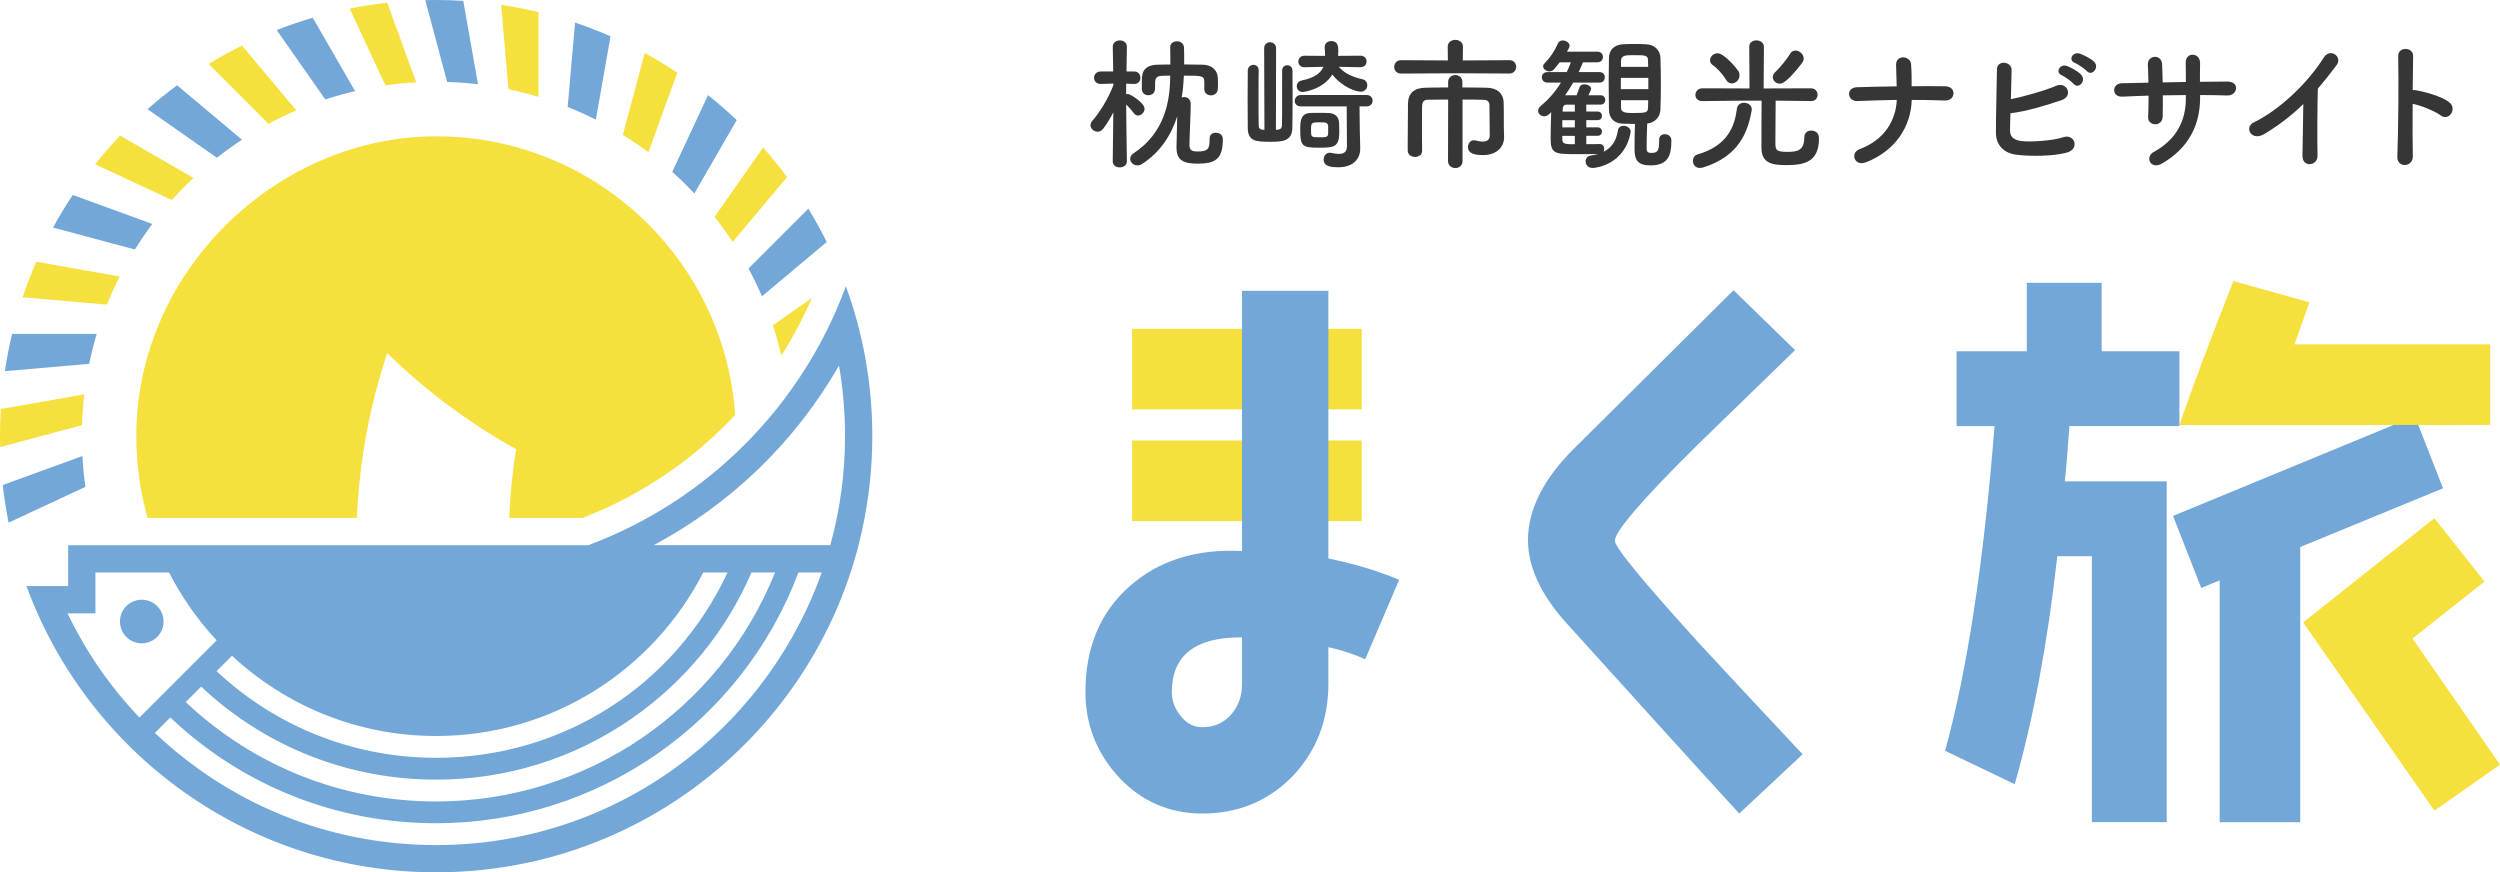 <?xml version="1.0" encoding="UTF-8"?><svg id="_レイヤー_2" xmlns="http://www.w3.org/2000/svg" viewBox="0 0 817.6 285.28"><defs><style>.cls-1{fill:#f5e03e;}.cls-2{fill:none;}.cls-3{fill:#363636;}.cls-4{fill:#72a7d8;}</style></defs><g id="_レイヤー_1-2"><rect class="cls-1" x="370.23" y="144.06" width="75.12" height="26.36"/><rect class="cls-1" x="370.23" y="107.54" width="75.12" height="26.36"/><path class="cls-4" d="M434.43,182.66v-87.55h-28.24v85.1c-14.87-.75-27.11,3.01-36.71,11.48-9.6,8.47-14.5,19.96-14.5,34.64,0,10.73,3.77,20.15,11.11,28.06,7.34,7.72,16.38,11.67,27.11,11.67,11.86,0,21.65-4.14,29.56-12.24,7.72-8.1,11.67-18.26,11.67-30.12v-12.05c4.33.94,8.28,2.26,12.05,3.95l11.11-25.98c-7.16-3.01-14.87-5.27-23.16-6.97ZM406.19,223.7c0,3.95-1.13,7.15-3.57,9.98-2.45,2.82-5.65,4.14-9.42,4.14-2.82,0-5.08-1.13-6.96-3.58-2.07-2.45-3.01-5.09-3.01-7.91,0-11.86,7.53-17.88,22.4-17.88h.56v15.25Z"/><path class="cls-4" d="M568.81,266.06c-12.8-13.93-31.82-35.02-57.24-63.07-7.91-9.04-11.86-17.88-11.86-26.36,0-9.98,5.08-20.15,15.44-30.31l51.78-51.4,20.14,19.58c-10.73,10.35-21.46,20.9-32.19,31.25-17.89,17.7-26.74,28.06-26.74,31.07,0,2.26,9.23,13.37,27.49,33.51,11.3,12.24,22.6,24.29,33.89,36.34l-20.71,19.39Z"/><path class="cls-1" d="M804.61,138.98h9.79v-26.36h-64.01l4.89-13.74-24.85-6.96c-7.72,19.39-13.55,35.2-17.7,47.07h91.88Z"/><path class="cls-4" d="M712.74,114.88h-25.42v-22.4h-24.47v22.4h-22.97v24.48h12.42c-3.58,45-9.04,80.39-16.19,106.18l22.78,10.92c6.03-21.09,10.73-45.94,13.93-74.56h11.3v86.98h24.48v-111.46h-33.32c.57-5.08.94-11.11,1.51-18.07h35.96v-24.48Z"/><polygon class="cls-1" points="788.99 208.83 812.52 190.19 796.14 169.48 753.22 203.56 796.14 265.12 817.6 250.06 788.99 208.83"/><polygon class="cls-4" points="790.87 138.98 782.78 138.98 710.67 168.73 719.89 192.26 725.92 189.81 725.92 268.89 752.27 268.89 752.27 178.89 798.97 159.69 790.87 138.98"/><path class="cls-2" d="M44.1,81.6c.75-1.21,1.52-2.39,2.31-3.57-.79,1.18-1.57,2.37-2.31,3.57h0Z"/><path class="cls-2" d="M48.71,74.75c-.62.85-1.22,1.71-1.82,2.58.59-.87,1.2-1.73,1.82-2.58Z"/><path class="cls-1" d="M39.14,90.42l-27.27-4.81c-1.65,3.79-3.16,7.66-4.48,11.61l27.59,2.41c1.25-3.13,2.64-6.21,4.16-9.22Z"/><path class="cls-1" d="M.28,133.77c-.18,2.93-.28,5.89-.28,8.87,0,1.19.03,2.38.06,3.57l26.75-7.17c.02-.77.05-1.55.09-2.32,0-.17.02-.34.03-.51.04-.82.09-1.64.16-2.46,0-.08.01-.16.02-.23.12-1.49.26-2.96.43-4.44,0-.04,0-.08.01-.12L.28,133.77Z"/><path class="cls-4" d="M2.82,170.92l25.11-11.71c-.47-3.31-.8-6.67-.98-10.07L.9,158.62c.46,4.16,1.1,8.26,1.92,12.3Z"/><path class="cls-4" d="M3.96,109.18c-.96,4.01-1.76,8.08-2.38,12.21l27.58-2.41c.06-.3.14-.61.2-.91.15-.71.31-1.42.48-2.13.26-1.11.54-2.21.83-3.31.09-.34.18-.68.27-1.01.23-.82.45-1.63.7-2.44H3.96Z"/><path class="cls-1" d="M221.51,23.78c-3.45-2.29-7-4.45-10.65-6.44l-7.17,26.76c1.2.75,2.39,1.52,3.57,2.32.23.16.46.31.7.47.87.6,1.73,1.2,2.59,1.82.5.36,1,.73,1.49,1.1l9.48-26.03Z"/><path class="cls-1" d="M176.1,3.96c-4.01-.96-8.08-1.76-12.21-2.38l2.41,27.58c.31.06.61.14.92.21.71.15,1.41.31,2.11.48,1.11.26,2.22.54,3.32.84.34.09.67.18,1.01.27.82.23,1.63.45,2.44.7V3.96Z"/><path class="cls-4" d="M249.19,96.91l21.19-17.78c-1.86-3.72-3.86-7.36-6.03-10.89l-19.56,19.56c1.6,2.97,3.07,6.01,4.4,9.11Z"/><path class="cls-4" d="M194.86,39.14l4.81-27.27c-3.79-1.65-7.66-3.16-11.61-4.48l-2.41,27.59c3.13,1.25,6.21,2.64,9.22,4.16Z"/><path class="cls-4" d="M231.56,31.11l-11.71,25.11c.24.21.47.42.71.63.03.02.05.05.08.07.65.59,1.3,1.19,1.93,1.8.68.65,1.35,1.3,2.01,1.96.66.66,1.32,1.33,1.96,2.01.18.19.36.39.54.58l13.85-23.99c-3-2.86-6.14-5.58-9.38-8.17Z"/><path class="cls-1" d="M257.4,57.92c-2.47-3.34-5.08-6.56-7.83-9.67l-15.88,22.68c.14.17.27.34.41.52.41.53.82,1.06,1.22,1.6.42.56.84,1.13,1.25,1.69.62.85,1.23,1.71,1.82,2.58.16.23.32.47.47.7.25.37.5.73.74,1.1l17.79-21.21Z"/><path class="cls-4" d="M57.92,27.88c-3.34,2.47-6.56,5.08-9.67,7.83l22.68,15.88c.17-.13.34-.27.51-.4.53-.42,1.07-.82,1.61-1.23.56-.42,1.12-.83,1.69-1.24.85-.62,1.72-1.23,2.59-1.82.23-.16.47-.32.7-.47.37-.25.73-.5,1.1-.74l-21.21-17.79Z"/><path class="cls-4" d="M102.27,5.8c-4,1.18-7.93,2.52-11.78,4.03l15.89,22.69c1.73-.57,3.49-1.09,5.25-1.58.34-.09.67-.18,1.01-.27,1.1-.29,2.2-.57,3.32-.83.06-.01.11-.03.17-.04l-13.85-23.99Z"/><path class="cls-1" d="M96.91,36.09l-17.78-21.19c-3.72,1.86-7.36,3.86-10.89,6.03l19.56,19.56c2.97-1.6,6.01-3.07,9.11-4.4Z"/><path class="cls-1" d="M114.35,2.81l11.71,25.11c.82-.12,1.64-.23,2.46-.33.19-.02.38-.04.56-.06,1.47-.17,2.94-.32,4.43-.43.08,0,.16-.01.23-.02.79-.06,1.58-.11,2.38-.15L126.65.9c-4.16.46-8.26,1.1-12.3,1.91Z"/><path class="cls-4" d="M23.78,63.77c-2.29,3.45-4.45,7-6.44,10.65l26.76,7.17c.75-1.2,1.52-2.39,2.31-3.57.16-.23.32-.47.48-.7.59-.87,1.2-1.73,1.82-2.58.36-.5.73-1,1.1-1.5l-26.03-9.48Z"/><path class="cls-1" d="M31.11,53.72l25.11,11.71c.21-.24.42-.48.63-.71,0,0,0,0,0,0,.62-.68,1.24-1.35,1.87-2.01.65-.68,1.3-1.35,1.96-2.01s1.33-1.32,2.01-1.96c.19-.18.39-.36.58-.54l-23.99-13.85c-2.86,3-5.58,6.14-8.17,9.38Z"/><path class="cls-4" d="M151.51.28c-2.93-.18-5.89-.28-8.87-.28-1.19,0-2.38.02-3.57.05l7.17,26.76c.77.02,1.55.05,2.32.09.17,0,.34.02.51.03.82.04,1.64.09,2.46.16.08,0,.16.01.23.02,1.49.12,2.96.26,4.43.43.04,0,.09,0,.13.01L151.51.28Z"/><path class="cls-4" d="M46.89,77.33c-.16.23-.32.47-.48.7.16-.23.32-.47.48-.7Z"/><path class="cls-4" d="M285.28,142.64c0-17.23-3.05-33.74-8.65-49.03-14.31,39.1-45.25,70.18-84.25,84.69H22.29v13.37h-13.63c20,54.62,72.43,93.61,133.98,93.61,66.46,0,122.31-45.46,138.15-106.98h-.02c2.94-11.4,4.51-23.34,4.51-35.66ZM274.38,119.53c1.32,7.58,1.98,15.3,1.98,23.1,0,12.12-1.62,24.08-4.81,35.66h-57.78c25.07-13.37,46.27-33.64,60.61-58.76ZM75.88,214.46c17.51,16.28,40.96,26.24,66.76,26.24,38.1,0,71.12-21.74,87.35-53.49h7.95c-17.26,37.04-53.94,60.62-95.3,60.62-26.9,0-52.26-10.04-71.81-28.33l5.05-5.05ZM65.79,224.56c20.9,19.64,48.05,30.41,76.85,30.41,23.06,0,45.22-6.94,64.08-20.06,17.31-12.04,30.74-28.47,39.05-47.69h7.71c-18.1,45.03-61.89,74.89-110.84,74.89-30.71,0-59.65-11.52-81.9-32.5l5.05-5.05ZM22.29,200.59h8.92v-13.37h24.09c4.15,8.12,9.4,15.59,15.55,22.2l-25.25,25.25c-9.56-10.06-17.49-21.52-23.51-34.08h.21ZM225.19,247.85c-11.53,9.06-24.35,16.11-38.11,20.96-14.24,5.01-29.19,7.56-44.44,7.56-27.95,0-54.71-8.53-77.41-24.67-5.17-3.68-10.03-7.7-14.58-12l5.05-5.05c23.6,22.33,54.33,34.58,86.94,34.58,52.83,0,99.99-32.82,118.49-82.02h7.62c-8.42,23.73-23.6,44.96-43.56,60.64Z"/><circle class="cls-4" cx="46.36" cy="203.26" r="7.13"/><path class="cls-1" d="M252.76,106.38c.57,1.73,1.09,3.48,1.58,5.25.09.34.18.67.27,1.01.29,1.1.57,2.21.83,3.32.01.06.03.11.04.17l.23-.13c3.72-5.86,7-12.05,9.79-18.54l-12.74,8.92Z"/><path class="cls-1" d="M240.46,135.69c-3.57-50.91-45.99-91.11-97.82-91.11s-98.06,43.91-98.06,98.06c0,9.27,1.29,18.24,3.69,26.74h68.44c.83-18.75,4.25-36.83,9.91-53.88,12.56,12.23,26.73,22.81,42.16,31.4-1.17,7.37-1.93,14.87-2.27,22.49h23.98c18.98-7.31,36.09-18.87,49.97-33.7Z"/><path class="cls-3" d="M368.53,52.81c0,1.27-1.18,1.93-2.31,1.93s-2.31-.61-2.31-1.93v-.05l.19-16c-.99,1.93-2.12,3.72-3.29,5.32-.52.71-1.22.99-1.83.99-1.22,0-2.35-.99-2.35-2.16,0-.42.19-.94.61-1.41,2.26-2.54,5.18-7.15,6.87-11.62v-.56l-4.05.14h-.09c-1.46,0-2.17-.99-2.17-2.02s.75-2.07,2.26-2.07h4l-.14-8.09v-.05c0-1.32,1.18-2.02,2.31-2.02s2.31.66,2.31,2.02v.05s-.09,3.81-.14,8.09h2.49c1.41,0,2.07,1.04,2.07,2.07s-.66,2.02-1.98,2.02h-.09l-2.59-.09v3.44c.19-.05.38-.09.56-.09.71,0,5.46,2.87,5.46,4.85,0,1.13-1.04,2.21-2.12,2.21-.52,0-.99-.24-1.41-.8-.71-.94-1.69-2.07-2.49-2.82.05,7.29.24,18.63.24,18.63v.05ZM395.59,45.28c0-1.27.94-1.88,1.98-1.88.52,0,2.35.14,2.35,2.21,0,6.54-2.63,7.91-8.24,7.91-4.8,0-6.92-1.18-6.92-5.36,0-1.22.14-6.26.24-10.12-1.98,6.21-5.55,11.72-11.48,15.58-.52.33-1.08.47-1.55.47-1.32,0-2.35-1.04-2.35-2.16,0-.61.33-1.27,1.08-1.79,10.07-6.59,12-16.8,12-25.41l-2.31.05c-1.74.05-2.63.28-2.63,2.45v1.32c0,.61,0,2.59-2.26,2.59-1.04,0-2.07-.66-2.07-2.12v-2.31c0-2.21,0-5.41,5.13-5.55,1.36-.05,2.73-.05,4.19-.05,0-1.88,0-3.86-.05-5.55v-.09c0-1.32,1.08-1.98,2.21-1.98s2.26.71,2.31,2.07c.05,1.22.05,2.54.05,3.86v1.65c2.02,0,4.09.05,6.16.09,2.64.09,4.71,1.51,4.85,4.33.05.56.05,1.18.05,1.79s0,1.22-.05,1.79c-.05,1.41-1.18,2.12-2.26,2.12s-2.17-.71-2.17-2.07v-2.26c-.05-2.12-.56-2.12-6.68-2.12-.05.8-.09,1.6-.14,2.35-.09,1.6-.28,3.2-.57,4.8.24-.09.52-.14.8-.14.99,0,2.16.56,2.16,2.35,0,2.54-.42,11.01-.42,13.32,0,1.69.75,2.12,2.68,2.12,3.44,0,3.91-.94,3.91-3.91v-.33Z"/><path class="cls-3" d="M413.42,15.83c0-1.36.99-2.02,1.93-2.02.99,0,1.98.66,1.98,2.02l-.05,26.63c.19,0,.38-.05.61-.05,1.04-.09,1.37-.71,1.37-1.55.05-1.93.05-3.67.05-17.74,0-1.18.85-1.79,1.69-1.79s1.69.61,1.69,1.79c0,2.26.05,5.08.05,7.95,0,4-.05,8.09-.09,10.78-.09,4.42-3.43,4.52-7.29,4.52-4.71,0-7.25-.24-7.29-4.47,0-2.45-.05-5.88-.05-9.36s.05-6.96.05-9.46c.05-1.22.94-1.88,1.88-1.88.85,0,1.69.61,1.69,1.83v.05c-.05,2.26-.05,5.6-.05,8.94s0,6.68.05,8.85c0,.99.28,1.46,1.27,1.55.19,0,.42.05.61.05l-.09-26.63ZM440.43,34.79h-15.01c-1.36,0-1.98-.89-1.98-1.79,0-.94.71-1.93,1.98-1.93h21.55c1.27,0,1.93.94,1.93,1.84,0,.94-.66,1.88-1.93,1.88h-2.35l.09,7.72.14,6.12v.19c0,2.54-1.79,5.88-7.11,5.88-2.12,0-4.85-.14-4.85-2.54,0-1.13.75-2.21,1.98-2.21.14,0,.33,0,.47.05.89.19,1.79.33,2.54.33,1.51,0,2.63-.56,2.63-2.54l-.09-12.99ZM444.95,21.99l-7.11-.14c1.6,1.84,3.95,3.25,7.81,4.09,1.04.24,1.51,1.08,1.51,1.93,0,1.04-.75,2.12-2.12,2.12s-5.79-1.22-9.32-5.6c-3.11,4.94-9.27,5.69-9.74,5.69-1.22,0-1.88-.94-1.88-1.88,0-.85.52-1.65,1.6-1.88,4.24-.85,6.26-2.45,7.11-4.47l-6.17.14h-.05c-1.32,0-1.98-.94-1.98-1.88s.71-1.88,2.02-1.88l6.73.05c0-.85-.05-1.69-.14-2.63v-.24c0-1.27,1.04-1.98,2.12-1.98,2.12,0,2.35,1.6,2.35,3.29,0,.56-.05,1.04-.09,1.55l7.34-.05c1.32,0,1.98.94,1.98,1.88s-.66,1.88-1.93,1.88h-.05ZM431.25,48.3c-5.41,0-6.02-.52-6.02-5.88,0-2.64.05-5.32,3.25-5.46.75-.05,1.69-.05,2.64-.05,1.27,0,2.54,0,3.48.05,1.88.09,3.25,1.13,3.34,3.25.05.89.05,1.98.05,3.01,0,4.99-1.83,5.08-6.73,5.08ZM434.36,41.28c-.09-1.18-.66-1.27-2.73-1.27-2.82,0-2.87.14-2.87,2.49s0,2.4,2.82,2.4c1.98,0,2.78,0,2.78-1.27v-2.35Z"/><path class="cls-3" d="M475.87,23.97l-17.65.09c-1.51,0-2.26-1.08-2.26-2.17s.75-2.21,2.26-2.21l15.29.09-.05-4.52c0-1.46,1.27-2.21,2.49-2.21s2.49.75,2.49,2.21l-.05,4.52,15.25-.09c1.46,0,2.21,1.08,2.21,2.16s-.75,2.21-2.21,2.21l-17.79-.09ZM473.61,32.58c-2.68,0-5.18,0-6.64.05-1.27,0-1.83.61-1.88,2.07-.05,1.74-.05,4.28-.05,6.92s0,5.41.05,7.67v.05c0,1.32-1.13,1.98-2.31,1.98s-2.35-.66-2.4-2.02v-2.82c0-4.19.05-9.04.09-12.61.05-3.39,2.02-5.08,5.55-5.18,1.79-.05,4.57-.09,7.58-.09v-1.74c0-1.55,1.18-2.31,2.35-2.31s2.31.75,2.31,2.31v1.74c3.11,0,6.07.05,8.09.09,3.15.09,5.37,1.74,5.41,4.99.05,1.51.05,3.15.05,4.52v3.01c0,.8.05,1.79.09,3.53v.14c0,3.25-2.49,5.84-6.87,5.84-2.4,0-4.94-.38-4.94-2.59,0-1.13.71-2.26,1.93-2.26.14,0,.28,0,.47.05.75.19,1.6.38,2.4.38,1.27,0,2.31-.47,2.31-1.98,0,0-.05-6.82-.09-9.88,0-.99-.52-1.74-1.74-1.79-1.6-.05-4.23-.09-7.06-.09v20.09c0,1.55-1.18,2.31-2.35,2.31s-2.4-.75-2.4-2.31l.05-20.05Z"/><path class="cls-3" d="M523.22,47.12c.99,0,1.41.75,1.41,1.55,0,.33-.05.71-.24.99,2.92-1.46,4.23-3.86,4.71-6.92.14-1.13.99-1.6,1.88-1.6,1.13,0,2.31.75,2.31,1.93,0,.09-.05.24-.05.33-1.83,10.16-10.96,11.53-12.38,11.53-1.51,0-2.31-1.08-2.31-2.12,0-.89.57-1.79,1.65-1.93.85-.14,1.69-.28,2.4-.52-1.93.05-4.33.05-6.63.05-7.39,0-8.85,0-8.85-5.08,0-2.73.09-6.12.19-8.66l-.57.56c-.56.56-1.18.8-1.74.8-1.08,0-1.98-.85-1.98-1.79,0-.52.24-1.04.8-1.51,2.63-2.21,4.85-4.75,6.68-7.72h-4.42c-1.22,0-1.84-.85-1.84-1.74,0-.85.61-1.69,1.84-1.69h6.31c.47-1.04.94-2.12,1.36-3.2h-3.67c-.57.75-1.18,1.51-1.84,2.26-.42.52-.99.71-1.51.71-1.04,0-2.07-.75-2.07-1.65,0-.28.14-.66.47-.99,1.93-2.02,3.25-3.91,4.38-6.54.28-.66.89-.94,1.55-.94,1.08,0,2.26.71,2.26,1.74,0,.38-.33,1.04-.85,1.93h9.93c1.22,0,1.83.85,1.83,1.74,0,.85-.61,1.74-1.83,1.74h-4.71c-.42,1.08-.94,2.17-1.41,3.2h6.87c1.13,0,1.69.85,1.69,1.69,0,.89-.57,1.74-1.69,1.74h-8.66c-.8,1.41-1.65,2.78-2.63,4.14h3.76c.28-.71.56-1.51.99-2.68.19-.61.85-.89,1.55-.89,1.04,0,2.21.61,2.21,1.46,0,.09,0,.33-.89,2.12h4c.99,0,1.51.75,1.51,1.51,0,.8-.52,1.55-1.55,1.55h-4.66v2.26h3.67c.99,0,1.46.71,1.46,1.41s-.47,1.41-1.46,1.41h-3.67v2.35h3.67c.99,0,1.46.71,1.46,1.36,0,.71-.47,1.41-1.46,1.41h-3.67v2.73c1.51,0,3.01,0,4.38-.05h.05ZM515.03,39.31h-4.09v2.35h4.09v-2.35ZM515.03,44.44h-4.09v1.18c0,1.55,1.18,1.55,4.09,1.55v-2.73ZM515.03,34.23h-2.73c-.66,0-1.18.38-1.22,1.41l-.05.85h4v-2.26ZM542.6,45.76c0-1.32.89-1.88,1.84-1.88,1.08,0,2.16.71,2.16,1.93v.33c0,4.71-1.08,7.95-6.82,7.95-4.19,0-5.22-1.74-5.22-5.41,0-2.73.05-5.55.14-8.14-1.32,0-2.59-.05-3.95-.09-3.06-.09-4.52-1.98-4.56-4.56-.05-2.87-.09-6.02-.09-9.18,0-2.59.05-5.22.09-7.81.05-2.12,1.27-4.23,4.61-4.42,1.27-.09,2.49-.09,3.76-.09s2.49,0,3.81.09c2.92.14,4.57,2.12,4.66,4.38.09,2.73.14,5.6.14,8.52s-.05,5.74-.14,8.47c-.09,2.35-1.74,4.28-4.33,4.56-.09,2.92-.19,5.55-.19,7.81,0,1.08.05,1.79,1.55,1.79,2.02,0,2.54-.71,2.54-3.72v-.52ZM539.07,25.47h-8.99v3.67h8.99v-3.67ZM538.98,19.97c0-1.88-.66-1.93-4.61-1.93-2.78,0-4.24,0-4.24,1.98v1.84h8.89l-.05-1.88ZM530.13,32.77v2.26c0,1.65.94,1.93,4.05,1.93,4.47,0,4.75-.19,4.8-1.98,0-.75.05-1.46.05-2.21h-8.89Z"/><path class="cls-3" d="M555.91,54.93c-1.51,0-2.26-1.18-2.26-2.31,0-.89.47-1.79,1.41-2.07,9.88-2.87,12.24-9.08,12.99-15.06.19-1.27,1.22-1.88,2.31-1.88,1.27,0,2.54.8,2.54,2.16,0,.14,0,.33-.05.47-1.27,7.01-4.19,14.92-15.91,18.54-.38.09-.71.14-1.04.14ZM592.24,33.05l-11.53-.14c0,3.62-.09,10.64-.09,13.51,0,2.54.05,3.25,3.95,3.25,3.25,0,5.51-.47,5.51-4.71,0-1.55,1.08-2.26,2.21-2.26.94,0,2.59.38,2.59,2.59,0,7.53-4.61,8.71-10.49,8.71-4.47,0-8.33-.38-8.33-5.69,0-1.51,0-11.01.05-15.39h-6.26l-13.13.14h-.05c-1.46,0-2.21-.99-2.21-2.02s.8-2.16,2.26-2.16l15.44.05-.09-13.65c0-1.41,1.18-2.07,2.35-2.07s2.45.71,2.45,2.07l-.09,13.65,15.48-.05c1.46,0,2.16,1.08,2.16,2.12s-.71,2.07-2.12,2.07h-.05ZM564.47,26.08c-1.13-2.02-3.29-4.09-4.33-4.8-.66-.42-.89-.99-.89-1.55,0-1.18,1.08-2.31,2.45-2.31,2.26,0,6.4,5.13,6.82,5.83.28.47.38.94.38,1.41,0,1.46-1.27,2.63-2.54,2.63-.71,0-1.41-.38-1.88-1.22ZM582.03,27.36c-1.22,0-2.26-.99-2.26-2.12,0-.56.24-1.13.8-1.65,1.69-1.6,3.91-4.38,4.89-6.02.42-.75,1.08-1.04,1.74-1.04,1.32,0,2.68,1.22,2.68,2.64,0,.47-.19.94-.52,1.41-4.66,6.02-6.35,6.78-7.34,6.78Z"/><path class="cls-3" d="M610.31,53.05c-3.95,1.55-5.27-3.11-2.21-4.24,8.19-3.06,11.91-9.36,12.23-16.14-4.33.05-8.66.24-12.89.38-3.34.14-3.86-4.38-.14-4.52,4.19-.14,8.56-.24,12.99-.28-.05-2.73-.14-5.36-.19-6.96-.14-3.53,4.66-3.11,4.89-.33s.19,5.04.19,7.25c3.76-.05,7.43-.05,10.96,0,1.93.05,2.78,1.22,2.73,2.4-.05,1.18-1.04,2.35-2.92,2.26-3.48-.14-7.11-.19-10.73-.19-.28,8.71-5.27,16.56-14.92,20.38Z"/><path class="cls-3" d="M657.37,42.32c-.09,2.31.94,3.44,3.76,3.81,2.73.38,10.35-.09,13.69-1.27,3.58-1.22,5.6,3.86.99,5.08-4.24,1.13-11.44,1.27-16.38.66-4.14-.52-6.64-3.2-6.68-7.06-.05-4.71.28-15.2.33-20.8,0-3.29,4.85-2.64,4.8.14-.05,2.54-.14,6.07-.24,9.55,3.72-.71,11.29-2.82,14.82-4.38,3.43-1.51,5.79,3.29,1.74,4.71-4.47,1.51-11.34,3.67-16.71,4.28-.05,2.07-.09,3.95-.14,5.27ZM674.32,24.63c-2.4-.99-.52-3.86,1.65-3.06,1.27.47,3.62,1.74,4.66,2.87,1.83,1.98-.89,4.85-2.45,3.01-.61-.75-2.92-2.4-3.86-2.82ZM678.6,20.58c-2.4-.94-.71-3.76,1.51-3.06,1.27.42,3.67,1.6,4.75,2.68,1.88,1.88-.75,4.85-2.35,3.06-.66-.71-2.96-2.31-3.91-2.68Z"/><path class="cls-3" d="M719.52,31.97c0,8.99-3.81,16.52-12.47,21.51-3.76,2.16-5.65-2.16-2.73-3.76,7.29-4,10.54-9.98,10.54-17.55v-1.08c-2.54,0-5.04.05-7.53.09,0,2.68,0,5.18-.05,7.01-.05,1.6-1.18,2.45-2.4,2.45s-2.45-.85-2.35-2.4c.09-1.93.14-4.38.14-6.96-2.96.09-5.88.19-8.52.33-3.67.19-3.53-4.28-.28-4.38,2.82-.09,5.79-.14,8.75-.19-.05-2.21-.09-4.28-.19-5.88-.14-3.2,4.47-3.58,4.66-.19.09,1.55.14,3.67.19,5.98,2.54-.05,5.04-.09,7.58-.14,0-2.45,0-4.75-.05-6.07-.19-3.91,4.75-3.67,4.71-.05-.05,1.88-.05,3.95-.05,6.07,3.01-.05,6.02-.09,8.85-.09,4.42-.05,3.44,4.66.14,4.56-2.92-.09-5.88-.14-8.94-.14v.89Z"/><path class="cls-3" d="M740.61,43.78c-4.33,2.64-6.78-2.17-3.58-3.72,8.66-4.24,17.65-12.89,22.96-21.27,2.07-3.25,6.21-.24,4.19,2.49-2.12,2.82-4.14,5.36-6.16,7.72-.14,4.8-.24,17.13-.09,21.83.09,3.58-4.99,4-4.94.14.05-3.76.23-11.44.28-16.94-3.72,3.62-7.76,6.78-12.66,9.74Z"/><path class="cls-3" d="M789.1,51.03c.09,3.81-5.27,3.95-5.08.19.33-7.62.47-26.07.28-32.85-.09-3.2,4.99-3.15,4.89.05-.05,2.31-.09,6.4-.14,11.01.24,0,.52,0,.8.05,2.64.42,8.75,1.93,11.29,4.09,2.45,2.07-.24,6.17-2.92,4.19-2.02-1.51-6.68-3.34-9.18-3.81-.05,6.49-.05,13.27.05,17.08Z"/></g></svg>